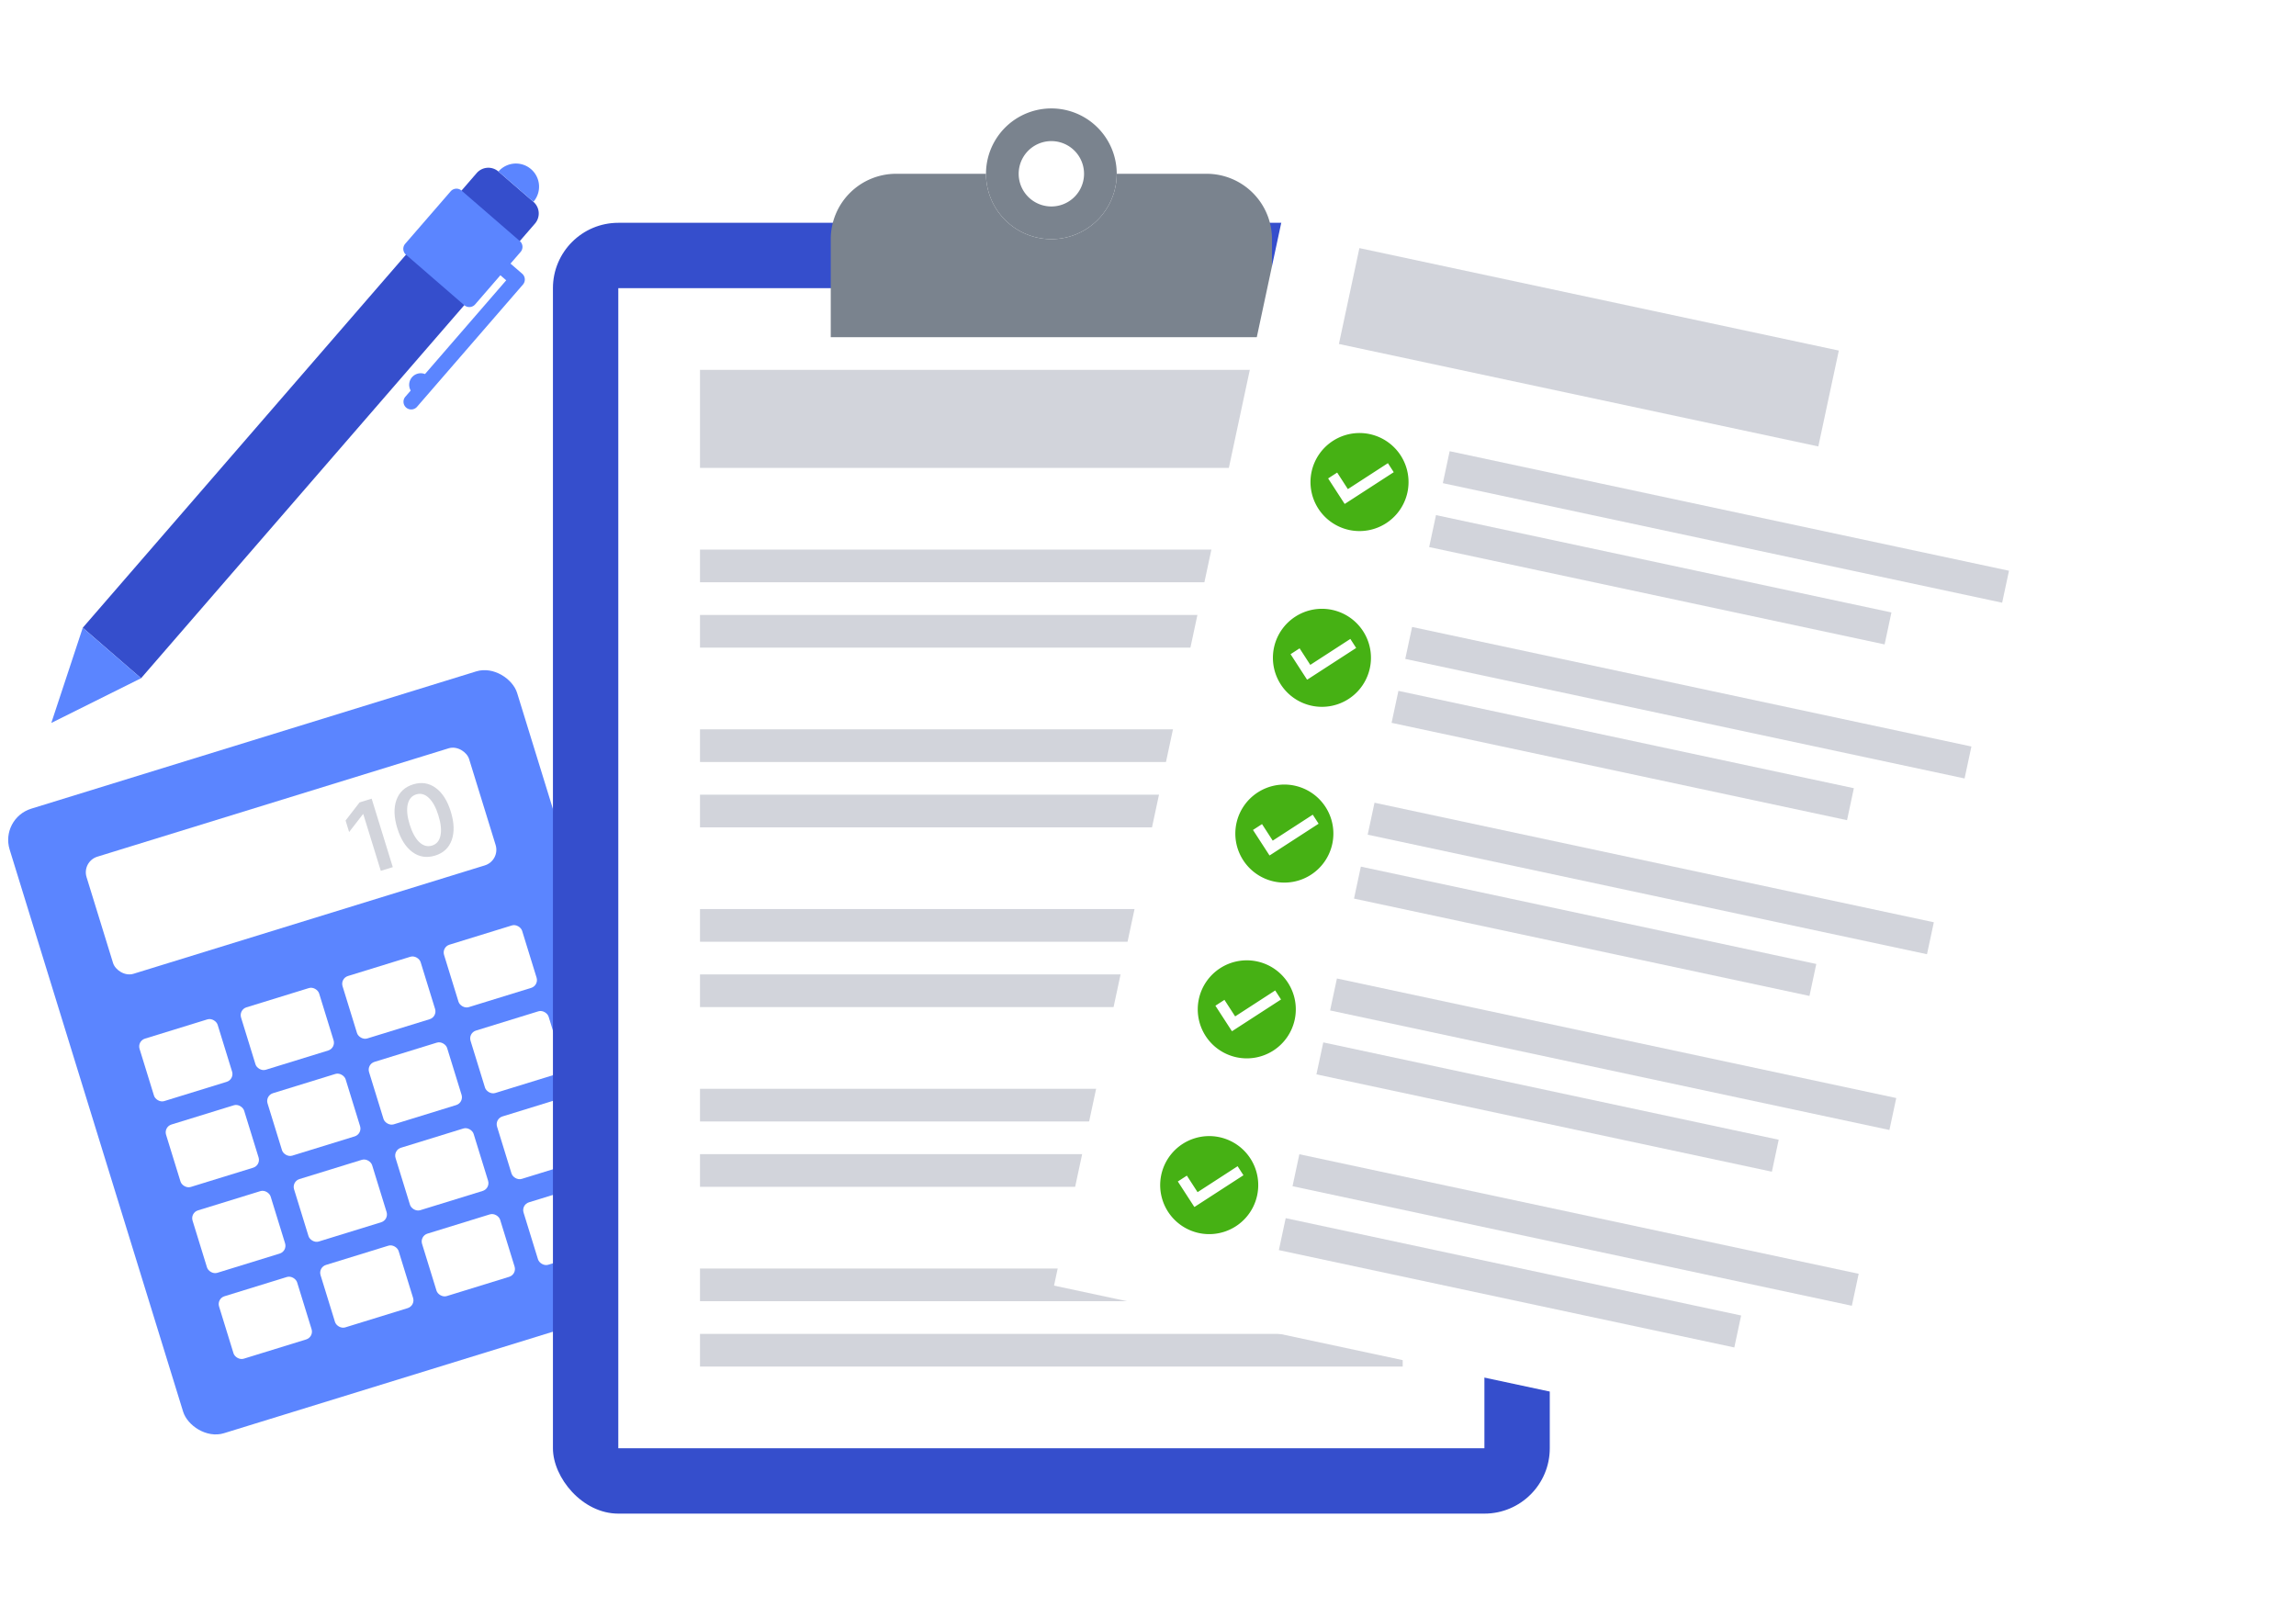 <svg width="281" height="198" fill="none" xmlns="http://www.w3.org/2000/svg"><rect y="100.165" width="65" height="80" rx="4" transform="rotate(-17.149 0 100.165)" fill="#5B85FF"/><rect x="10.003" y="105.451" width="49" height="15" rx="2" transform="rotate(-17.149 10.003 105.451)" fill="#fff"/><rect x="16.785" y="127.428" width="10" height="8" rx="1" transform="rotate(-17.149 16.785 127.428)" fill="#fff"/><rect x="29.207" y="123.595" width="10" height="8" rx="1" transform="rotate(-17.149 29.207 123.595)" fill="#fff"/><rect x="41.629" y="119.762" width="10" height="8" rx="1" transform="rotate(-17.149 41.629 119.762)" fill="#fff"/><rect x="54.051" y="115.929" width="10" height="8" rx="1" transform="rotate(-17.149 54.05 115.929)" fill="#fff"/><rect x="20.028" y="137.939" width="10" height="8" rx="1" transform="rotate(-17.149 20.028 137.939)" fill="#fff"/><rect x="32.45" y="134.106" width="10" height="8" rx="1" transform="rotate(-17.149 32.45 134.106)" fill="#fff"/><rect x="44.872" y="130.273" width="10" height="8" rx="1" transform="rotate(-17.149 44.872 130.273)" fill="#fff"/><rect x="57.294" y="126.44" width="10" height="8" rx="1" transform="rotate(-17.149 57.294 126.44)" fill="#fff"/><rect x="23.271" y="148.45" width="10" height="8" rx="1" transform="rotate(-17.149 23.271 148.45)" fill="#fff"/><rect x="35.694" y="144.617" width="10" height="8" rx="1" transform="rotate(-17.149 35.694 144.617)" fill="#fff"/><rect x="48.115" y="140.784" width="10" height="8" rx="1" transform="rotate(-17.149 48.115 140.784)" fill="#fff"/><rect x="60.538" y="136.951" width="10" height="8" rx="1" transform="rotate(-17.149 60.538 136.951)" fill="#fff"/><rect x="26.515" y="158.961" width="10" height="8" rx="1" transform="rotate(-17.149 26.515 158.961)" fill="#fff"/><rect x="38.937" y="155.128" width="10" height="8" rx="1" transform="rotate(-17.149 38.937 155.128)" fill="#fff"/><rect x="51.359" y="151.295" width="10" height="8" rx="1" transform="rotate(-17.149 51.359 151.295)" fill="#fff"/><rect x="63.781" y="147.462" width="10" height="8" rx="1" transform="rotate(-17.149 63.78 147.462)" fill="#fff"/><path d="m46.604 106.594-2.144-6.95-.035.01-1.697 2.19-.435-1.411 1.714-2.214 1.48-.457 2.586 8.379-1.469.453zM53.252 104.727c-1.022.315-1.945.174-2.77-.424-.822-.602-1.44-1.579-1.858-2.93-.414-1.343-.45-2.494-.105-3.452.345-.959 1.026-1.595 2.044-1.91 1.018-.313 1.937-.17 2.758.428.82.595 1.437 1.564 1.85 2.907.417 1.347.455 2.503.117 3.468-.34.961-1.018 1.599-2.036 1.913zm-.378-1.225c.554-.171.898-.58 1.033-1.228.139-.649.056-1.467-.249-2.454-.302-.98-.693-1.696-1.172-2.15-.48-.459-.995-.603-1.545-.433-.55.17-.898.58-1.044 1.232-.143.65-.065 1.46.235 2.432.305.987.698 1.712 1.18 2.174.484.456 1.005.599 1.562.427z" fill="#D2D4DB"/><rect x="67.672" y="27.272" width="122" height="158" rx="8" fill="#354ECC"/><path fill="#fff" d="M75.672 35.272h106v142h-106z"/><path fill="#D2D4DB" d="M85.672 45.272h86v12h-86zM85.672 67.272h86v4h-86zM85.672 75.272h77v4h-77zM85.672 89.272h86v4h-86zM85.672 97.272h70v4h-70zM85.672 111.272h58v4h-58zM85.672 119.272h70v4h-70zM85.672 133.272h86v4h-86zM85.672 141.272h81v4h-81zM85.672 155.272h73v4h-73zM85.672 163.272h86v4h-86z"/><path d="M101.673 29.272a8 8 0 0 1 8-8h38a8 8 0 0 1 8 8v12h-54v-12z" fill="#7A838E"/><path d="M136.673 21.272a8 8 0 1 1-16 0 8 8 0 0 1 16 0z" fill="#fff"/><path fill-rule="evenodd" clip-rule="evenodd" d="M128.673 25.272a4 4 0 1 0 0-8 4 4 0 0 0 0 8zm0 4a8 8 0 1 0 0-16 8 8 0 0 0 0 16z" fill="#7A838E"/><g filter="url(#a)"><path fill="#fff" d="m158.683 18.5 103.658 22.158-29.683 138.863L129 157.363z"/><path fill="#D2D4DB" d="m166.372 30.369 58.675 12.542-2.509 11.735-58.674-12.542z"/><path d="m164.592 61.677-.013-.018-.018.011-2.015-3.109 1.107-.717 1.309 2.025 4.9-3.176.715 1.105-5.985 3.877v.002zm3.049-8.54a6.002 6.002 0 0 0-7.122 4.614 6.002 6.002 0 0 0 4.613 7.122 6.002 6.002 0 0 0 7.122-4.614 6.002 6.002 0 0 0-4.613-7.121z" fill="#46B114"/><path fill="#D2D4DB" d="m177.42 55.228 68.454 14.633-.837 3.911-68.453-14.632zM175.747 63.051l55.74 11.915-.835 3.912-55.741-11.915z"/><path d="m159.994 83.191-.014-.018-.018.011-2.014-3.109 1.106-.717 1.309 2.025 4.901-3.176.714 1.105-5.985 3.877.001.002zm3.048-8.54a6.002 6.002 0 0 0-7.122 4.614 6.002 6.002 0 0 0 4.613 7.121 6 6 0 0 0 2.509-11.735z" fill="#46B114"/><path fill="#D2D4DB" d="m172.821 76.742 68.454 14.633-.837 3.911-68.453-14.632zM171.148 84.565l55.74 11.915-.835 3.912-55.741-11.915z"/><path d="m155.395 104.705-.014-.018-.018.011-2.014-3.109 1.106-.717 1.31 2.025 4.9-3.176.715 1.105-5.985 3.877v.002zm3.048-8.54a6.003 6.003 0 0 0-7.122 4.614 6 6 0 1 0 7.122-4.613z" fill="#46B114"/><path fill="#D2D4DB" d="m168.222 98.256 68.454 14.633-.837 3.911-68.453-14.632zM166.55 106.079l55.74 11.915-.835 3.912-55.741-11.915z"/><path d="m150.796 126.219-.013-.018-.019.011-2.014-3.109 1.106-.717 1.31 2.025 4.9-3.176.715 1.105-5.985 3.877v.002zm3.048-8.539a6.002 6.002 0 0 0-7.122 4.613 6 6 0 1 0 7.122-4.613z" fill="#46B114"/><path fill="#D2D4DB" d="m163.623 119.77 68.454 14.633-.837 3.911-68.453-14.632zM161.951 127.593l55.74 11.915-.835 3.912-55.741-11.915z"/><path d="m146.197 147.733-.013-.018-.019.011-2.014-3.109 1.106-.717 1.31 2.025 4.9-3.176.715 1.105-5.985 3.877v.002zm3.048-8.539a6 6 0 1 0-2.507 11.736 6 6 0 0 0 2.507-11.736z" fill="#46B114"/><path fill="#D2D4DB" d="m159.024 141.284 68.454 14.633-.837 3.911-68.453-14.632zM157.352 149.107l55.74 11.915-.835 3.912-55.741-11.915z"/></g><path fill-rule="evenodd" clip-rule="evenodd" d="M65.474 27.366a1.888 1.888 0 0 0-.191-2.663l-4.281-3.708a1.888 1.888 0 0 0-2.663.19L10.13 76.836l5.708 4.945 1.427 1.236 48.209-55.651z" fill="#354ECC"/><path d="M64.996 20.708a2.832 2.832 0 0 0-3.994.287l4.28 3.708a2.832 2.832 0 0 0-.286-3.995zM55.153 23.421a.944.944 0 0 1 1.332-.095l5.706 4.943 1.428 1.237a.944.944 0 0 1 .096 1.332l-1.236 1.427 1.427 1.236A.944.944 0 0 1 64 34.833l-12.98 14.982a.944.944 0 0 1-1.426-1.236l.67-.774a1.416 1.416 0 0 1 1.75-2.019l9.941-11.476-.714-.618-3.09 3.567a.944.944 0 0 1-1.331.096l-1.429-1.238-5.706-4.943a.944.944 0 0 1-.096-1.332l5.563-6.42z" fill="#5B85FF"/><path fill-rule="evenodd" clip-rule="evenodd" d="m6.28 88.488 3.85-11.652 5.71 4.946 1.425 1.235-10.984 5.471z" fill="#5B85FF"/><defs><filter id="a" x="111" y=".5" width="169.341" height="197.021" filterUnits="userSpaceOnUse" color-interpolation-filters="sRGB"><feFlood flood-opacity="0" result="BackgroundImageFix"/><feColorMatrix in="SourceAlpha" values="0 0 0 0 0 0 0 0 0 0 0 0 0 0 0 0 0 0 127 0" result="hardAlpha"/><feOffset/><feGaussianBlur stdDeviation="9"/><feColorMatrix values="0 0 0 0 0 0 0 0 0 0 0 0 0 0 0 0 0 0 0.106 0"/><feBlend in2="BackgroundImageFix" result="effect1_dropShadow_28_12952"/><feBlend in="SourceGraphic" in2="effect1_dropShadow_28_12952" result="shape"/></filter></defs></svg>